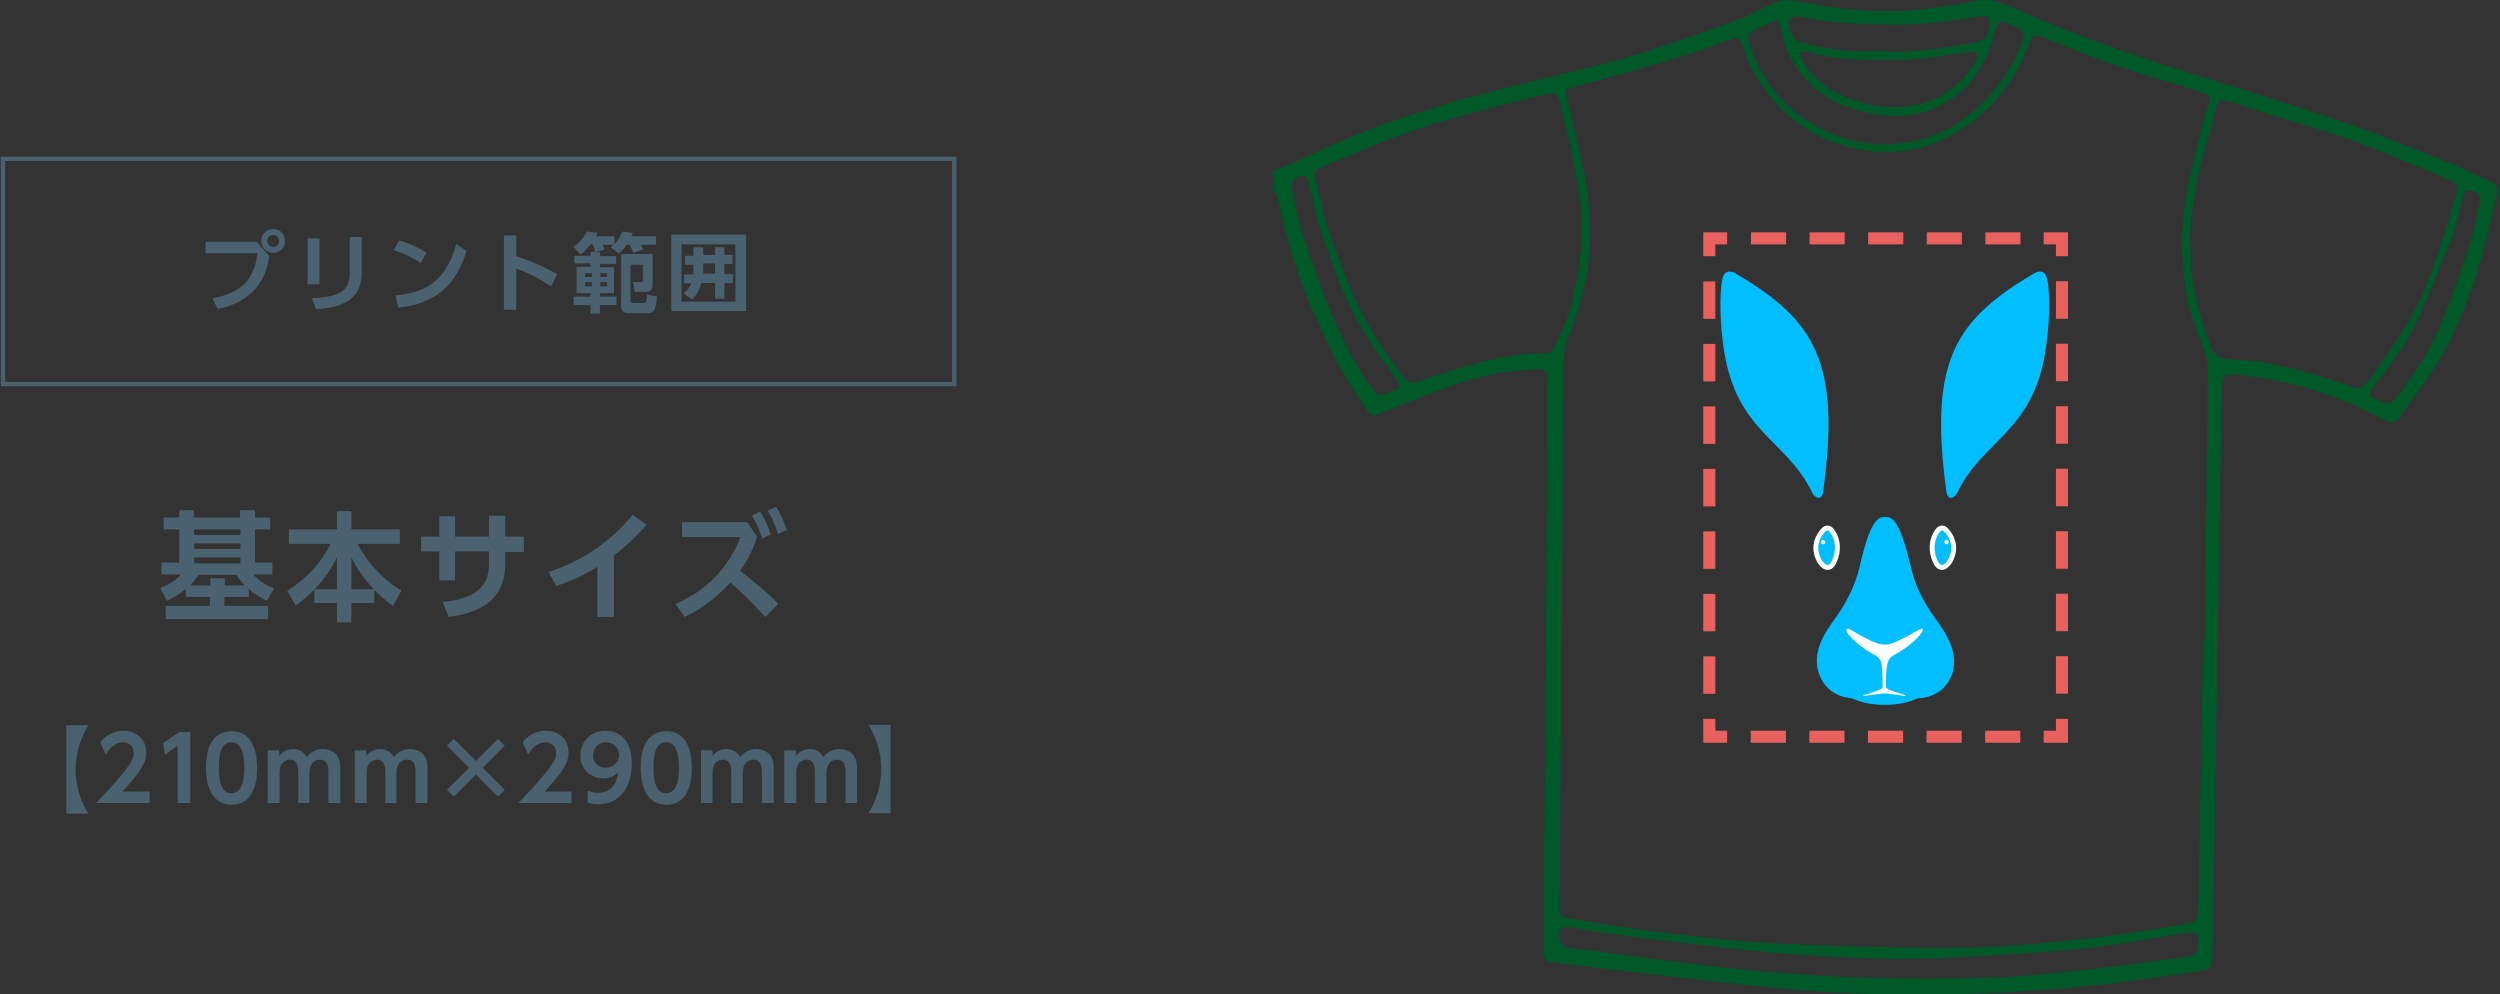 <?xml version="1.0" encoding="utf-8"?>
<!-- Generator: Adobe Illustrator 22.1.0, SVG Export Plug-In . SVG Version: 6.00 Build 0)  -->
<svg version="1.1" id="レイヤー_1" xmlns="http://www.w3.org/2000/svg" xmlns:xlink="http://www.w3.org/1999/xlink" x="0px"
	 y="0px" viewBox="0 0 588.4 234" style="enable-background:new 0 0 588.4 234;" xml:space="preserve">
<rect x="0" y="0" width="588.4" height="234" fill="#333333" stroke="none"/>
<style type="text/css">
	.st0{fill:#4A626F;}
	.st1{fill:none;stroke:#4A626F;stroke-miterlimit:10;}
	.st2{fill:#005929;}
	.st3{fill:none;stroke:#E9615F;stroke-width:2.835;stroke-miterlimit:10;}
	.st4{fill:none;stroke:#E9615F;stroke-width:2.835;stroke-miterlimit:10;stroke-dasharray:8.276,5.517;}
	.st5{fill:none;stroke:#E9615F;stroke-width:2.835;stroke-miterlimit:10;stroke-dasharray:8.824,5.883;}
	.st6{fill:#00BEFF;}
	.st7{fill:#FFFFFF;}
	.st8{fill:#00BEFF;stroke:#FFFFFF;stroke-width:1.152;stroke-miterlimit:10;}
</style>
<g>
	<g>
		<g>
			<path class="st0" d="M60.4,56.9l3,3.4c-0.5,2.8-1.2,5.3-3.3,7.7c-1.7,1.9-4.7,4-8.9,4.7L50,70.2c8.5-1.5,10-6.2,10.6-10.6H48.4
				v-2.7C48.4,56.9,60.4,56.9,60.4,56.9z M67.1,56.7c0,1.5-1.2,2.8-2.8,2.8c-1.5,0-2.8-1.2-2.8-2.8s1.3-2.8,2.8-2.8
				C65.9,53.9,67.1,55.1,67.1,56.7z M62.9,56.7c0,0.8,0.7,1.4,1.4,1.4c0.8,0,1.4-0.6,1.4-1.4s-0.7-1.4-1.4-1.4
				C63.6,55.2,62.9,55.8,62.9,56.7z"/>
			<path class="st0" d="M75.2,66.9h-2.8V56.1h2.8V66.9z M85.1,64.3c0,7.1-6,8.1-10.7,8.5l-1-2.6c5.5-0.3,8.9-1.2,8.9-5.7v-8.7h2.8
				C85.1,55.8,85.1,64.3,85.1,64.3z"/>
			<path class="st0" d="M99,61.9c-0.9-0.6-3-2-6.3-3l1.2-2.3c1.5,0.4,3.8,1.2,6.5,2.9L99,61.9z M93.1,69.5c6-0.5,11.7-2.5,14.3-12.1
				l2.4,1.7c-2.4,7.5-6.6,12.3-16.1,13.3L93.1,69.5z"/>
			<path class="st0" d="M129.7,67.4c-2.9-1.9-4.9-3-8.2-4.2v9.7h-2.9V55.4h2.9v4.9c4.6,1.4,7.8,3.3,9.6,4.2L129.7,67.4z"/>
			<path class="st0" d="M140.1,59.2c-0.1-0.2-0.4-1.2-0.6-1.7H139c-1.1,1.5-1.9,2-2.4,2.4l-1.6-1.8c1.5-1,2.5-2.3,3.1-3.6l2.5,0.3
				c-0.1,0.3-0.2,0.4-0.3,0.8h4.3v1.9c1.2-1.3,1.6-2.5,1.9-3l2.4,0.3c-0.1,0.4-0.2,0.5-0.3,0.8h5.8v2h-3.6c0.3,0.6,0.4,0.7,0.6,1.1
				l-2.4,0.8c-0.1-0.4-0.5-1.3-0.8-1.9h-0.7c-0.4,0.6-0.9,1.2-1.8,2.1l-2-1.5c0.3-0.2,0.4-0.3,0.7-0.6h-2.6c0.3,0.5,0.3,0.6,0.5,1.1
				l-2.2,0.7h1.1v0.9h3.8v1.8h-3.8v0.8h3.3V69h-3.3v0.8h3.9v2h-3.9v2H139v-2h-4v-2h4V69h-3.3v-6.2h3.3V62h-3.8v-1.8h3.8v-0.9
				L140.1,59.2L140.1,59.2z M137.7,64.3v0.9h1.6v-0.9H137.7z M137.7,66.4v1h1.6v-1H137.7z M141.3,64.3v0.9h1.6v-0.9H141.3z
				 M141.3,66.4v1h1.6v-1H141.3z M153.6,59.8V67c0,1-0.4,1.7-1.6,1.7h-2.6l-0.4-2.3h1.8c0.5,0,0.5-0.2,0.5-0.4v-3.7h-2.9v8.4
				c0,0.6,0.4,0.6,0.7,0.6h2.3c0.3,0,0.6-0.1,0.7-0.4c0.1-0.2,0.1-1.3,0.2-1.6l2.3,0.5c-0.2,3.3-0.8,3.9-2.1,3.9H148
				c-0.9,0-1.8-0.2-1.8-1.6V59.8H153.6z"/>
			<path class="st0" d="M175.6,55.2v18H158v-18C158,55.2,175.6,55.2,175.6,55.2z M160.4,57.5V71h12.7V57.5H160.4z M163.2,58.2h2.3
				V60h2.8v-1.8h2.2V60h1.9v2.1h-1.9v2.4h2v2.1h-2v3.7h-2.2v-3.7h-3.2c-0.6,2-1.4,3.1-2.2,3.9l-2-1.5c0.6-0.5,1.3-1.1,1.8-2.3H161
				v-2.1h2.2c0-0.3,0-0.5,0-0.7v-1.6h-2v-2.1h2L163.2,58.2L163.2,58.2z M165.5,63.6c0,0.3,0,0.5,0,0.8h2.8V62h-2.8V63.6z"/>
		</g>
	</g>
	<g>
		<g>
			<path class="st0" d="M58.6,140.5h-5.8v2.1h10.3v3.1H39v-3.1h10.4v-2.1h-5.7v-1.9c-1.4,1.2-2.5,1.9-4.4,2.8l-1.6-3
				c1-0.4,3.3-1.3,4.9-3.2H38v-2.8h4.2v-7.8h-3.7v-2.8h3.7v-1.7h3.4v1.7h10.9v-1.7H60v1.7h3.6v2.8H60v7.8h4.1v2.8h-4.5
				c1.5,1.6,2.8,2.4,4.9,3.3l-1.7,2.9c-2.4-1.2-3.3-1.9-4.3-2.8L58.6,140.5L58.6,140.5z M57.6,137.8c-1-1.1-1.4-1.6-2-2.5h-8.8
				c-0.8,1.1-1.3,1.7-2.1,2.5h4.8v-1.7h3.4v1.7H57.6z M56.6,124.6H45.7v1.3h10.9V124.6z M56.6,127.9H45.7v1.3h10.9V127.9z
				 M56.6,131.2H45.7v1.4h10.9V131.2z"/>
			<path class="st0" d="M79.3,138.7v-7.5c-2.7,5.5-6.7,9.2-9.7,11.3l-2-3.4c5.6-3.7,8.3-7.3,10.2-11.1H68v-3.4h11.3v-4.3h3.4v4.3
				h11.4v3.4h-9.9c2,4.3,6.5,8.9,10.3,11l-2,3.6c-0.8-0.6-2.3-1.6-4.4-3.8v3.1h-5.4v4.6h-3.4v-4.6H74v-3.2L79.3,138.7L79.3,138.7z
				 M88,138.7c-2.7-2.9-4.1-5.1-5.3-7.5v7.5H88z"/>
			<path class="st0" d="M123.3,126.4v3.5h-4.4v2.8c0,9.4-7.3,11.7-13.3,12.5l-1.4-3.5c8.8-0.9,10.9-4.5,10.9-9.1v-2.8h-8v6.8h-3.7
				v-6.8h-4.3v-3.5h4.3v-4.8h3.7v4.8h8v-4.9h3.8v4.9h4.4V126.4z"/>
			<path class="st0" d="M144.5,145.2h-3.9v-11.8c-4.5,2.8-8.1,4-9.7,4.5l-1.8-3.3c11.8-3.7,18.1-11.4,19.8-13.4l3.3,2.3
				c-1.1,1.2-3.7,4.2-7.7,7.2L144.5,145.2L144.5,145.2z"/>
			<path class="st0" d="M178.2,126.4c-0.9,2.8-2.3,5.5-4,7.9c5.7,4.6,5.9,4.8,9,7.8l-3.1,3.1c-3.4-3.8-6.2-6.4-8.2-8.1
				c-3.6,3.9-7.4,6.6-10.8,8.1l-2.1-3.1c7.1-2.9,12.6-8.6,15.3-15.7h-13.8v-3.5h15.4L178.2,126.4z M178.9,120.4
				c1.2,1.8,1.9,3.6,2.5,5.4l-2,1c-0.8-2.4-1.2-3.4-2.4-5.4L178.9,120.4z M182.7,119.3c1.1,1.8,1.8,3.4,2.5,5.4l-2.1,1
				c-0.7-2.3-1.2-3.5-2.4-5.5L182.7,119.3z"/>
		</g>
	</g>
	<rect x="0.7" y="37.4" class="st1" width="223.9" height="53"/>
</g>
<g>
	<path class="st2" d="M299.7,40c0.7-0.2,1.5-0.3,2.2-0.6c6.6-2.9,13.1-6,19.8-8.7c5.8-2.3,11.8-4,17.7-5.9c3.7-1.2,7.4-2.1,11.1-3.1
		c4.4-1.2,8.8-2.2,13.1-3.3c7.3-1.8,14.6-3.4,21.7-5.6c8-2.4,16-5.3,23.9-8.2c3-1.1,5.7-2.8,8.7-4c1.2-0.5,2.6-0.7,3.8-0.5
		c3.8,0.5,7.6,1.5,11.4,1.9c6.9,0.6,13.9,1,20.8,0c3.7-0.5,7.5-0.9,11.1-1.8c3.4-0.8,6.1,0.6,9,1.8c5.3,2.2,10.5,4.5,15.9,6.5
		c6.2,2.3,12.4,4.5,18.7,6.5c6.6,2.2,13.3,4.2,20,6.3c8.4,2.7,16.8,5.3,25.1,8.2c7.7,2.7,15.3,5.9,22.9,8.9c3.3,1.3,6.4,3,9.6,4.4
		c1.3,0.6,1.9,1.5,1.5,2.9c-1.9,8-3.6,16-6.5,23.7c-2.1,5.5-4.3,11-7.5,16c-2.8,4.5-6,8.7-9.1,13c-0.8,1.1-1.8,1.2-3,0.6
		c-3.6-1.8-7.1-3.6-10.8-5c-8.2-3.2-16.7-5.2-25.5-5.9c-1.6-0.1-2.2,0.5-2.3,2.4c-0.1,6.4-0.3,12.8-0.4,19.2
		c-0.6,35.8-1.1,71.6-1.7,107.5c0,2.7-0.1,5.4-0.2,8.1c-0.1,2.5-0.3,2.8-2.8,3.2c-5.4,0.8-10.9,1.7-16.3,2.4
		c-12.4,1.7-24.8,2.5-37.2,3c-14.8,0.5-29.6,0.2-44.3-1.2c-13.3-1.2-26.6-2.9-39.9-4.4c-4.7-0.5-9.4-1.2-14.1-1.7
		c-2.4-0.3-2.8-0.8-2.8-3.2c0.2-27,0.4-53.9,0.6-80.9c0.1-17.7,0.2-35.5,0.3-53.2c0-2-0.5-2.5-2.4-2.4c-7.1,0.2-13.9,1.6-20.5,4
		c-5.8,2.1-11.5,4.4-17.2,6.7c-1.3,0.5-1.9-0.2-2.4-1.1c-2.3-3.7-4.9-7.2-6.9-11.1c-2.9-5.8-5.8-11.6-8-17.7
		c-2.5-6.9-4.8-13.9-6.1-21.3c-0.1-0.6-0.8-1.2-1.2-1.7C299.7,43.1,299.7,41.5,299.7,40z M518.5,150.5c0.2,0,0.3,0,0.5,0
		c0.2-21.1,0.4-42.2,0.6-63.3c0-1.2,0-2.5-0.4-3.6c-0.7-2.2-1.7-4.4-2.5-6.6c-2.3-6.2-3-12.7-3.1-19.3c-0.1-8.9,2-17.6,4.2-26.2
		c0.5-2.1,1.1-4.2,1.8-6.2c0.8-2.4,0.7-2.8-1.6-3.7c-0.5-0.2-1-0.3-1.4-0.4c-6.5-2-13-3.9-19.4-6.1c-5.7-2-11.2-4.3-16.8-6.5
		c-0.9-0.4-1.9-0.4-2.4,0.7c-1,2.2-1.9,4.6-3,6.7c-2.5,4.7-5.9,8.7-10.1,12.1c-3.9,3.1-8.2,5.5-13.1,6.7c-5,1.2-10,1.3-14.9,0.2
		c-7.3-1.5-13.7-5-18.8-10.6c-3.7-4.1-6.6-8.6-8-14c-0.3-1.3-1.3-1.7-2.5-1.3c-3,1.1-6,2.4-9.1,3.3c-6.7,2.1-13.5,4-20.3,6
		c-2.8,0.8-5.5,1.4-8.3,2.2c-0.8,0.2-1.6,0.6-1.3,1.7c0.7,2.7,1.4,5.4,2,8.2c1.1,5.4,2.6,10.8,3.2,16.3c0.9,7.6,0.6,15.2-1.4,22.6
		c-0.5,2.1-1.1,4.1-1.9,6.1c-1.2,3.3-2.5,6.4-2.6,10.2c-0.1,40.4-0.5,80.8-0.8,121.2c0,2.3-0.1,4.6-0.1,6.9c0,1,0.1,2,1.5,2.2
		c6.1,1,12.1,2.1,18.3,2.9c9.1,1.1,18.1,2.4,27.3,2.9c12.7,0.8,25.4,1.1,38.1,1.3c7.4,0.1,14.8-0.1,22.1-0.6
		c13.7-1,27.4-2.7,40.9-5.2c1.5-0.3,2.2-1.1,2.2-2.6c0-0.6,0-1.1,0-1.7C517.8,192.4,518.2,171.5,518.5,150.5z M372.3,54.3
		c0-1.2-0.1-2.4-0.1-3.6c-0.6-9.2-3.1-18-5.1-26.9c-0.3-1.2-1.1-2.2-2.7-1.8c-12,3-24.1,5.8-35.7,10.1c-6,2.2-11.9,4.9-17.9,7.3
		c-1.3,0.5-1.6,1.4-1.3,2.6c0.4,1.6,0.9,3.2,1.3,4.8c0.5,2.2,0.9,4.4,1.6,6.6c1.5,4.3,3.1,8.5,4.7,12.7c3.1,8.1,7.6,15.3,12.9,22.2
		c1.5,2,2,2.1,4.4,1.3c4-1.3,8-2.7,12.1-3.8c5.7-1.6,11.5-2.7,17.4-2.6c0.6,0,1.6-0.7,1.9-1.3c1.7-3.6,3.3-7.3,4.3-11.2
		C371.4,65.2,372.2,59.8,372.3,54.3z M515.4,55.5c0.3,4.3,0.2,8.7,1,13c0.8,4.2,2.4,8.3,3.7,12.4c0.7,2.4,2.2,3.7,4.9,3.7
		c5.3,0,10.5,1.1,15.6,2.4c3.8,1,7.5,2.3,11.2,3.4c1.3,0.4,2.7,1.2,3.8,0.8c1.1-0.4,2-1.8,2.8-2.9c2.8-4,5.5-7.9,8.1-12
		c1.6-2.6,3-5.4,4.2-8.2c1.3-3.1,2.4-6.4,3.5-9.6c1.4-4.2,2.7-8.4,3.9-12.6c0.7-2.4,0.3-2.8-2-3.7c-0.8-0.3-1.6-0.8-2.4-1.1
		c-4.4-1.8-8.8-3.7-13.3-5.5c-2.6-1-5.1-2-7.7-2.9c-3.6-1.2-7.3-2.4-11-3.5c-5.8-1.8-11.7-3.6-17.5-5.5c-1.4-0.5-2.1,0-2.5,1.4
		c-0.9,3.6-1.9,7.1-2.9,10.6C516.9,42.2,515.8,48.8,515.4,55.5z M447.6,230.3c12.6,0.1,25.1,0,37.6-1.4c10.1-1.1,20.1-2.4,30.2-3.8
		c0.7-0.1,1.7-0.8,1.8-1.3c0.4-4.1,0.9-4.7-3.6-4.1c-0.2,0-0.4,0.1-0.7,0.1c-7.1,1.1-14.2,2.6-21.3,3.3c-11,1.1-22,1.8-33,2.3
		c-13.8,0.7-27.5-0.1-41.3-1.2c-8.5-0.7-17-1.8-25.4-2.8c-5.4-0.6-10.8-1.3-16.2-2.1c-2.1-0.3-4.1-0.8-6.2-1.1
		c-0.7-0.1-1.7,0-2.1,0.4c-1.3,1.2-0.1,4.3,1.6,4.5c2.1,0.3,4.2,0.5,6.2,0.7c9.2,1.2,18.4,2.6,27.7,3.6
		C417.8,229.1,432.7,230.2,447.6,230.3z M442.9,34c7.4-0.1,13.1-1.8,18.4-5.4c5-3.4,8.9-7.9,12-13c1.2-2,2.1-4.2,2.9-6.4
		c0.2-0.6-0.1-1.9-0.5-2.3c-1.2-0.8-2.7-1.2-4.1-1.7c-0.9-0.3-1.4,0.1-1.7,1c-0.9,2.9-1.7,5.8-3.1,8.5c-3,5.9-7.8,9.8-14.2,11.7
		c-4.3,1.3-8.4,1-12.7,0.2c-4.5-0.8-8.5-2.5-12.1-5.3c-4.7-3.8-7.5-8.7-8.7-14.6c-0.4-1.9-0.8-2.2-2.6-1.4c-1.1,0.5-2.2,1.1-3.3,1.6
		c-1.6,0.6-2,1.7-1.5,3.3c1.6,5.1,4.2,9.5,7.8,13.4C426.2,30.4,434.4,33.7,442.9,34z M423.4,12.3c0.8,3.3,5.3,7.8,8.1,9.2
		c5.8,3,11.9,4.4,18.4,3.4c6.9-1.1,11.7-5,15.2-10.7c0.3-0.4,0.3-1.2,0.1-1.7c-0.1-0.3-1-0.3-1.5-0.3c-6.4,0.9-12.8,2.1-19.3,1.9
		c-6-0.2-12.1,0.2-18-1.7C425.5,12,424.5,12.3,423.4,12.3z M442.2,12c7.4,0.6,14.7-0.6,22-1.9c3.2-0.6,3.7-1.1,4-4.4
		c0.2-1.7-0.3-2.1-1.9-1.9c-5.3,0.7-10.7,1.7-16,1.9c-6,0.3-12-0.1-17.9-0.4c-3.1-0.2-6.1-1-9.1-1.4c-0.7-0.1-1.7,0.1-2,0.6
		c-0.9,1.3,0.6,5,2.2,5.4c3.4,0.8,6.8,1.6,10.2,2C436.3,12.2,439.3,12,442.2,12z M583.6,47.7c0.1-1.9-0.6-2.7-2.2-2.9
		c-1.5-0.2-1.5,0.8-1.8,1.8c-0.7,2.8-1.2,5.6-2.2,8.3c-2.4,6.3-5,12.6-7.7,18.9c-2.6,5.9-6.2,11.1-10.2,16.1
		c-2.4,3.1-2.5,3.3,1.3,4.8c1.1,0.4,2,0.3,2.8-0.7c4.5-5.6,8.5-11.7,11.2-18.4c2.5-6,4.6-12.3,6.6-18.5
		C582.5,54,583,50.6,583.6,47.7z M307,41.3c-2,0-3.4,1.5-3,3c0.9,3.9,1.6,7.9,2.9,11.7c1.9,5.9,4,11.6,6.3,17.4
		c2.4,5.9,5.3,11.6,8.9,16.9c2.2,3.2,2.2,3.2,5.8,1.7c1.7-0.7,1.8-1.3,0.7-2.8c-2.5-3.5-5.1-6.9-7.3-10.6
		c-3.1-5.1-5.6-10.5-7.5-16.1c-1.1-3.2-2.3-6.3-3.3-9.5c-1-3.5-1.8-7.1-2.7-10.7C307.7,41.9,307.2,41.6,307,41.3z"/>
</g>
<g>
	<g>
		<g>
			<polyline class="st3" points="485.3,169.2 485.3,173.4 481,173.4 			"/>
			<line class="st4" x1="475.5" y1="173.4" x2="409.3" y2="173.4"/>
			<polyline class="st3" points="406.5,173.4 402.3,173.4 402.3,169.2 			"/>
			<line class="st5" x1="402.3" y1="163.3" x2="402.3" y2="63.3"/>
			<polyline class="st3" points="402.3,60.3 402.3,56.1 406.5,56.1 			"/>
			<line class="st4" x1="412.1" y1="56.1" x2="478.3" y2="56.1"/>
			<polyline class="st3" points="481,56.1 485.3,56.1 485.3,60.3 			"/>
			<line class="st5" x1="485.3" y1="66.2" x2="485.3" y2="166.2"/>
		</g>
	</g>
	<g>
		<path class="st6" d="M454.3,160.6c0,3.1-4.8,5.3-10.7,5.3c-5.9,0-10.7-2.2-10.7-5.3s4.8-5.6,10.7-5.6S454.3,157.5,454.3,160.6z"/>
		<path class="st6" d="M408.9,64.6c18.1,10.8,24.4,20.4,20.2,51.1c-0.4,2.6-2.2,1.2-2.6,0.2c-6-12.4-17.7-14.2-20.7-33.2
			c-1.1-6.9-1-12.8-0.6-16.1C405.5,64,406.6,63.2,408.9,64.6z"/>
		<path class="st6" d="M478.3,64.6c-18.1,10.8-24.4,20.4-20.2,51.1c0.4,2.6,2.2,1.2,2.6,0.2c6-12.4,17.7-14.2,20.7-33.2
			c1.1-6.9,1-12.8,0.6-16.1C481.7,64,480.5,63.2,478.3,64.6z"/>
		<path class="st6" d="M454.4,144c-2-3.1-3.7-6.3-4.7-10.7c-2.8-11.9-4.7-11.6-6-11.6s-3.3-0.3-6,11.6c-1,4.3-2.7,7.5-4.7,10.7
			c-1.9,2.9-7,8.4-4.9,14.5c1.9,5.7,8.2,7.2,13.4,4.7c0.7-0.3,1.8-0.5,2.3-1.8c0.5,1.3,1.7,1.5,2.3,1.8c5.2,2.5,11.5,1,13.4-4.7
			C461.4,152.4,456.3,146.9,454.4,144z"/>
		<path class="st7" d="M451.3,148.4c-1.9,1.1-4.4,2.4-5.4,2.8c-0.8,0.3-1.5,0.5-2.3,0.5s-1.5-0.2-2.3-0.5c-0.9-0.3-3.5-1.6-5.4-2.8
			c-1.5-0.9-1.6-0.2-1,0.7s2.7,2.9,5,4.3c2.3,1.4,2.9,1.2,3.1,4.3c0.1,1.6,0.1,3,0.1,4c0,0.7-3.6,1.6-4.4,1.9
			c-0.3,0.1-0.3,0.2,0,0.2c0.5,0,4-0.6,4.8-0.6s4.3,0.5,4.8,0.6c0.4,0,0.3-0.1,0-0.2c-0.8-0.4-4.4-1.2-4.4-1.9c0-1-0.1-2.4,0.1-4
			c0.3-3,0.8-2.9,3.1-4.3c2.3-1.4,4.4-3.3,5-4.3C452.9,148.2,452.8,147.5,451.3,148.4z"/>
		<g>
			<path class="st8" d="M455.9,125.1c-1.3,1.8-1.6,4.5-0.4,7.1c1,2.2,2.6,1.4,3.5-0.2c0.7-1.3,1.8-4.1-0.9-7.2
				C457.2,123.8,456.3,124.4,455.9,125.1z"/>
			<circle class="st7" cx="458.1" cy="127.6" r="0.5"/>
		</g>
		<g>
			<path class="st8" d="M431.3,125.1c1.3,1.8,1.6,4.5,0.4,7.1c-1,2.2-2.6,1.4-3.5-0.2c-0.7-1.3-1.8-4.1,0.9-7.2
				C430,123.8,430.9,124.4,431.3,125.1z"/>
			<circle class="st7" cx="429.1" cy="127.6" r="0.5"/>
		</g>
	</g>
</g>
<g>
	<path class="st0" d="M15.6,191.4v-20.7h5.2c-0.3,0.5-3,4.5-3,10.4c0,5.9,2.7,9.9,3,10.4H15.6z"/>
	<path class="st0" d="M35.2,186.3v2.7H22.6c1.8-1.9,3.8-3.9,5.9-6.5c2.5-3,3-4.1,3-5.3c0-1.3-0.9-2.5-2.5-2.5
		c-2.4,0-3.7,2.2-4.1,2.9l-1.3-2.9c1.3-1.7,3.3-2.7,5.4-2.7c2.7,0,5.4,1.6,5.4,5.1c0,2.5-1.2,4.4-5.6,9.2H35.2z"/>
	<path class="st0" d="M42.2,172.3h2.6V189h-3v-13.5l-3,2.1l-0.4-2.7L42.2,172.3z"/>
	<path class="st0" d="M48.5,180.7c0-2.9,0.5-4.9,1.4-6.2c1.1-1.7,2.8-2.4,4.6-2.4c6,0,6,7.1,6,8.7c0,1.5,0,8.6-6,8.6
		C48.5,189.3,48.5,182.2,48.5,180.7z M57.5,180.7c0-3.6-0.8-6-3-6c-2.4,0-3,2.7-3,6c0,3.6,0.8,6,3,6
		C56.8,186.6,57.5,184.1,57.5,180.7z"/>
	<path class="st0" d="M70.2,189v-7.1c0-1.2-0.1-3.1-1.9-3.1c-0.9,0-2.5,0.5-2.5,3v7.2h-2.8v-12.4h2.7v1.4c0.3-0.5,1.3-1.7,3.3-1.7
		c2.1,0,2.9,1.4,3.2,1.9c1.1-1.4,2.4-1.9,3.8-1.9c1.2,0,2.9,0.5,3.6,2c0.5,0.9,0.5,1.9,0.5,3.4v7.3h-2.8v-7.1c0-1.1,0-3.1-2-3.1
		c-1.4,0-2.5,1-2.5,3.2v7H70.2z"/>
	<path class="st0" d="M90.7,189v-7.1c0-1.2-0.1-3.1-1.9-3.1c-0.9,0-2.5,0.5-2.5,3v7.2h-2.8v-12.4h2.7v1.4c0.3-0.5,1.3-1.7,3.3-1.7
		c2.1,0,2.9,1.4,3.2,1.9c1.1-1.4,2.4-1.9,3.8-1.9c1.2,0,2.9,0.5,3.6,2c0.5,0.9,0.5,1.9,0.5,3.4v7.3h-2.8v-7.1c0-1.1,0-3.1-2-3.1
		c-1.4,0-2.5,1-2.5,3.2v7H90.7z"/>
	<path class="st0" d="M117.2,173.9l1.6,1.6l-5.2,5.2l5.2,5.2l-1.6,1.6l-5.2-5.2l-5.2,5.2l-1.6-1.6l5.2-5.2l-5.2-5.2l1.6-1.6l5.2,5.2
		L117.2,173.9z"/>
	<path class="st0" d="M134.5,186.3v2.7H122c1.8-1.9,3.8-3.9,5.9-6.5c2.5-3,3-4.1,3-5.3c0-1.3-0.9-2.5-2.5-2.5
		c-2.4,0-3.7,2.2-4.1,2.9l-1.3-2.9c1.3-1.7,3.3-2.7,5.4-2.7c2.7,0,5.4,1.6,5.4,5.1c0,2.5-1.2,4.4-5.6,9.2H134.5z"/>
	<path class="st0" d="M138.3,186.1c1,0.4,1.8,0.5,2.4,0.5c1.7,0,4.2-0.6,4.8-4.8c-0.7,0.6-1.6,1.4-3.5,1.4c-2.8,0-5.4-2-5.4-5.4
		c0-3.3,2.5-5.8,5.9-5.8c1.7,0,6.2,0.7,6.2,7.7c0,5.5-2.8,9.6-7.9,9.6c-1.3,0-2.1-0.3-2.5-0.4V186.1z M142.5,180.7
		c1.6,0,3.2-1.1,3.2-3c0-1.7-1.3-3-3.1-3c-2,0-3,1.6-3,3.1C139.5,179.6,140.9,180.7,142.5,180.7z"/>
	<path class="st0" d="M150.8,180.7c0-2.9,0.5-4.9,1.4-6.2c1.1-1.7,2.8-2.4,4.6-2.4c6,0,6,7.1,6,8.7c0,1.5,0,8.6-6,8.6
		C150.8,189.3,150.8,182.2,150.8,180.7z M159.8,180.7c0-3.6-0.8-6-3-6c-2.4,0-3,2.7-3,6c0,3.6,0.8,6,3,6
		C159.1,186.6,159.8,184.1,159.8,180.7z"/>
	<path class="st0" d="M172.1,189v-7.1c0-1.2-0.1-3.1-1.9-3.1c-0.9,0-2.5,0.5-2.5,3v7.2H165v-12.4h2.7v1.4c0.3-0.5,1.3-1.7,3.3-1.7
		c2.1,0,2.9,1.4,3.2,1.9c1.1-1.4,2.4-1.9,3.8-1.9c1.2,0,2.9,0.5,3.6,2c0.5,0.9,0.5,1.9,0.5,3.4v7.3h-2.8v-7.1c0-1.1,0-3.1-2-3.1
		c-1.4,0-2.5,1-2.5,3.2v7H172.1z"/>
	<path class="st0" d="M191.8,189v-7.1c0-1.2-0.1-3.1-1.9-3.1c-0.9,0-2.5,0.5-2.5,3v7.2h-2.8v-12.4h2.7v1.4c0.3-0.5,1.3-1.7,3.3-1.7
		c2.1,0,2.9,1.4,3.2,1.9c1.1-1.4,2.4-1.9,3.8-1.9c1.2,0,2.9,0.5,3.6,2c0.5,0.9,0.5,1.9,0.5,3.4v7.3H199v-7.1c0-1.1,0-3.1-2-3.1
		c-1.4,0-2.5,1-2.5,3.2v7H191.8z"/>
	<path class="st0" d="M209.6,170.7v20.7h-5.2c0.3-0.5,3-4.5,3-10.4c0-5.9-2.7-9.9-3-10.4H209.6z"/>
</g>
</svg>
